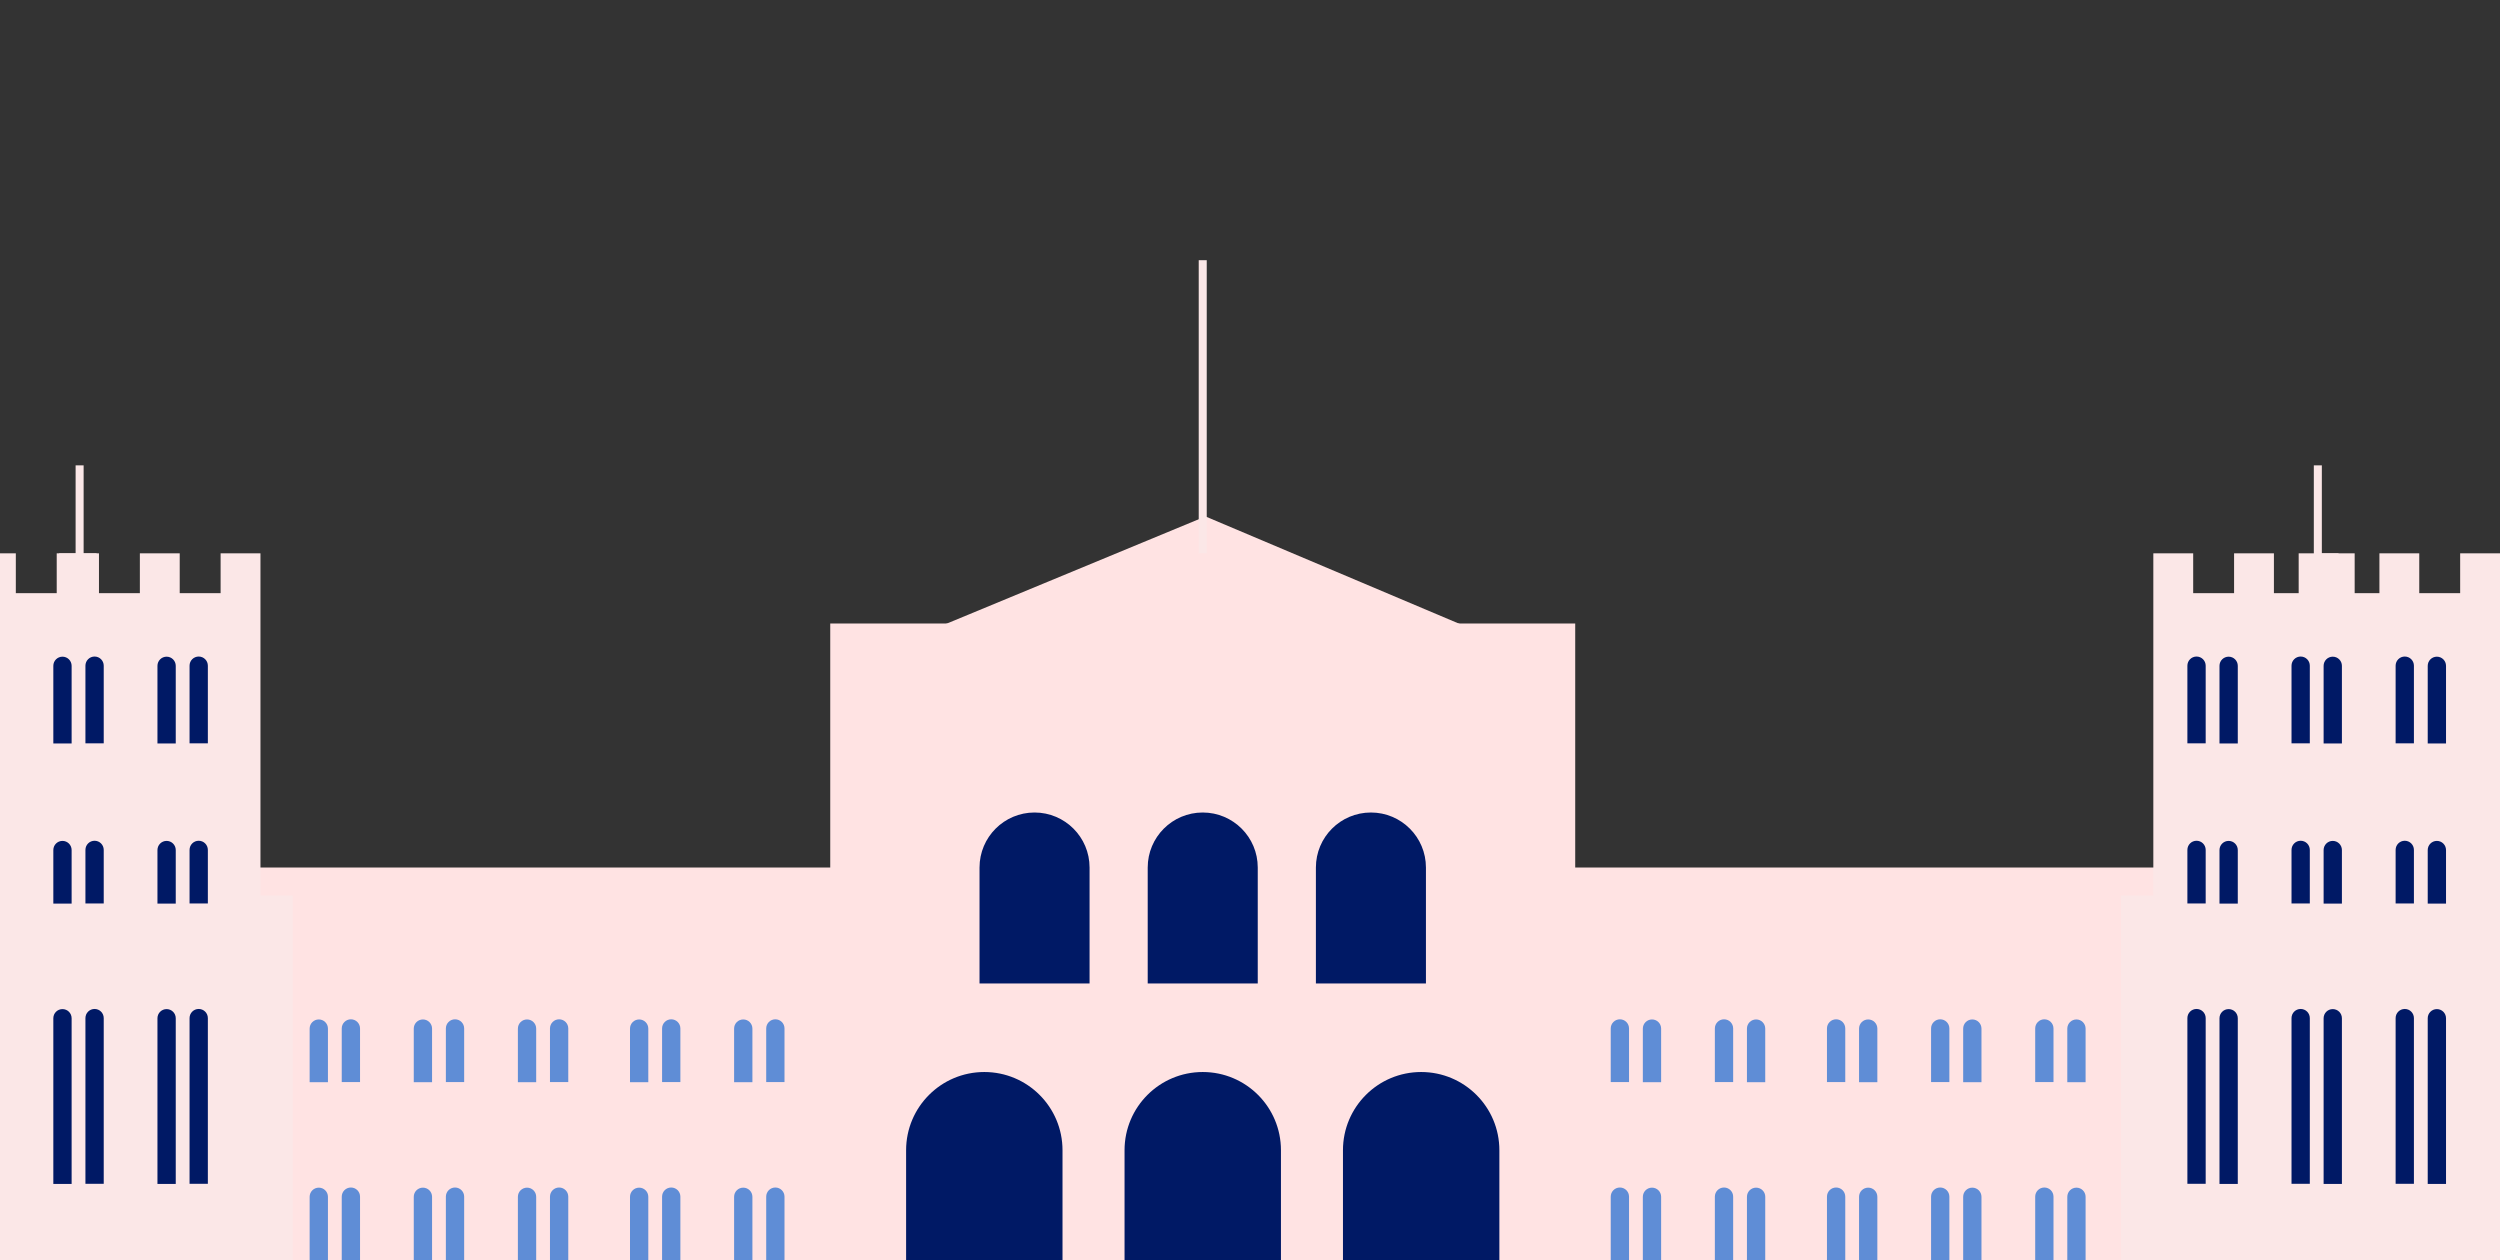 <?xml version="1.0" encoding="UTF-8"?><svg id="Camada_2" xmlns="http://www.w3.org/2000/svg" xmlns:xlink="http://www.w3.org/1999/xlink" viewBox="0 0 1415.84 713.83"><rect x="0" y="0" width="1415.84" height="713.83" fill="#333333" stroke="none"/><defs><clipPath id="clippath"><rect width="1415.84" height="713.83" style="fill:none;"/></clipPath><clipPath id="clippath-1"><rect x="-527.42" y="-126.66" width="2059.7" height="1187.83" style="fill:none;"/></clipPath></defs><g id="TEXTS"><g style="clip-path:url(#clippath);"><g style="clip-path:url(#clippath-1);"><rect x="470.2" y="353.11" width="421.9" height="603.51" style="fill:#ffe3e3;"/><path d="M601.73,957.26h-88.57v-305.85c0-24.46,19.83-44.29,44.29-44.29h0c24.46,0,44.29,19.83,44.29,44.29v305.85Z" style="fill:#001965;"/><path d="M725.44,957.26h-88.57v-305.85c0-24.46,19.83-44.29,44.29-44.29h0c24.46,0,44.29,19.83,44.29,44.29v305.85Z" style="fill:#001965;"/><path d="M849.14,957.26h-88.57v-305.85c0-24.46,19.83-44.29,44.29-44.29h0c24.46,0,44.29,19.83,44.29,44.29v305.85Z" style="fill:#001965;"/><path d="M617.06,556.98h-62.32v-65.67c0-17.21,13.95-31.16,31.16-31.16h0c17.21,0,31.16,13.95,31.16,31.16v65.67Z" style="fill:#001965;"/><path d="M712.31,556.98h-62.32v-65.67c0-17.21,13.95-31.16,31.16-31.16h0c17.21,0,31.16,13.95,31.16,31.16v65.67Z" style="fill:#001965;"/><path d="M807.56,556.98h-62.32v-65.67c0-17.21,13.95-31.16,31.16-31.16h0c17.21,0,31.16,13.95,31.16,31.16v65.67Z" style="fill:#001965;"/><polygon points="531.48 355.11 682.71 292.48 830.82 355.11 531.48 355.11" style="fill:#ffe3e3;"/><line x1="681.15" y1="313.37" x2="681.15" y2="147.36" style="fill:none; stroke:#fbe7e7; stroke-miterlimit:10; stroke-width:4.54px;"/><line x1="45.09" y1="429.56" x2="45.09" y2="263.55" style="fill:none; stroke:#fbe7e7; stroke-miterlimit:10; stroke-width:4.54px;"/><line x1="1312.67" y1="429.56" x2="1312.67" y2="263.55" style="fill:none; stroke:#fbe7e7; stroke-miterlimit:10; stroke-width:4.54px;"/><rect x="79.87" y="491.31" width="399.4" height="465.95" style="fill:#ffe3e3;"/><polygon points="165.86 507.15 147.51 507.15 147.51 335.93 147.51 313.37 124.94 313.37 124.94 335.93 101.78 335.93 101.78 313.37 79.21 313.37 79.21 335.93 56.05 335.93 56.05 313.37 33.49 313.37 33.49 335.93 33.49 957.42 165.86 957.42 165.86 507.15" style="fill:#fbe7e7;"/><polygon points="73.05 507.15 54.69 507.15 54.69 335.93 54.69 313.37 32.12 313.37 32.12 335.93 8.96 335.93 8.96 313.37 -13.6 313.37 -13.6 335.93 -36.77 335.93 -36.77 313.37 -59.33 313.37 -59.33 335.93 -59.33 957.42 73.05 957.42 73.05 507.15" style="fill:#fbe7e7;"/><path d="M40.55,421.04h-10.35v-43.96c0-2.86,2.32-5.18,5.18-5.18s5.18,2.32,5.18,5.18v43.96Z" style="fill:#001965;"/><path d="M58.73,420.96h-10.35v-43.96c0-2.86,2.32-5.18,5.18-5.18s5.18,2.32,5.18,5.18v43.96Z" style="fill:#001965;"/><path d="M99.52,421.04h-10.35v-43.96c0-2.86,2.32-5.18,5.18-5.18s5.18,2.32,5.18,5.18v43.96Z" style="fill:#001965;"/><path d="M117.7,420.96h-10.35v-43.96c0-2.86,2.32-5.18,5.18-5.18s5.18,2.32,5.18,5.18v43.96Z" style="fill:#001965;"/><path d="M40.55,511.76h-10.35v-30.35c0-2.86,2.32-5.18,5.18-5.18s5.18,2.32,5.18,5.18v30.35Z" style="fill:#001965;"/><path d="M58.73,511.68h-10.35v-30.35c0-2.86,2.32-5.18,5.18-5.18s5.18,2.32,5.18,5.18v30.35Z" style="fill:#001965;"/><path d="M99.52,511.76h-10.35v-30.35c0-2.86,2.32-5.18,5.18-5.18s5.18,2.32,5.18,5.18v30.35Z" style="fill:#001965;"/><path d="M117.7,511.68h-10.35v-30.35c0-2.86,2.32-5.18,5.18-5.18s5.18,2.32,5.18,5.18v30.35Z" style="fill:#001965;"/><path d="M40.55,670.52h-10.35v-93.85c0-2.86,2.32-5.18,5.18-5.18s5.18,2.32,5.18,5.18v93.85Z" style="fill:#001965;"/><path d="M58.73,670.44h-10.35v-93.85c0-2.86,2.32-5.18,5.18-5.18s5.18,2.32,5.18,5.18v93.85Z" style="fill:#001965;"/><path d="M99.52,670.52h-10.35v-93.85c0-2.86,2.32-5.18,5.18-5.18s5.18,2.32,5.18,5.18v93.85Z" style="fill:#001965;"/><path d="M117.7,670.44h-10.35v-93.85c0-2.86,2.32-5.18,5.18-5.18s5.18,2.32,5.18,5.18v93.85Z" style="fill:#001965;"/><path d="M185.71,612.88h-10.35v-30.35c0-2.86,2.32-5.18,5.18-5.18s5.18,2.32,5.18,5.18v30.35Z" style="fill:#5f8dd6;"/><path d="M203.89,612.8h-10.35v-30.35c0-2.86,2.32-5.18,5.18-5.18s5.18,2.32,5.18,5.18v30.35Z" style="fill:#5f8dd6;"/><path d="M244.68,612.88h-10.35v-30.35c0-2.86,2.32-5.18,5.18-5.18s5.18,2.32,5.18,5.18v30.35Z" style="fill:#5f8dd6;"/><path d="M262.86,612.8h-10.35v-30.35c0-2.86,2.32-5.18,5.18-5.18s5.18,2.32,5.18,5.18v30.35Z" style="fill:#5f8dd6;"/><path d="M303.65,612.88h-10.35v-30.35c0-2.86,2.32-5.18,5.18-5.18s5.18,2.32,5.18,5.18v30.35Z" style="fill:#5f8dd6;"/><path d="M321.82,612.8h-10.35v-30.35c0-2.86,2.32-5.18,5.18-5.18s5.18,2.32,5.18,5.18v30.35Z" style="fill:#5f8dd6;"/><path d="M185.71,771.64h-10.35v-93.85c0-2.86,2.32-5.18,5.18-5.18s5.18,2.32,5.18,5.18v93.85Z" style="fill:#5f8dd6;"/><path d="M203.89,771.56h-10.35v-93.85c0-2.86,2.32-5.18,5.18-5.18s5.18,2.32,5.18,5.18v93.85Z" style="fill:#5f8dd6;"/><path d="M244.68,771.64h-10.35v-93.85c0-2.86,2.32-5.18,5.18-5.18s5.18,2.32,5.18,5.18v93.85Z" style="fill:#5f8dd6;"/><path d="M262.86,771.56h-10.35v-93.85c0-2.86,2.32-5.18,5.18-5.18s5.18,2.32,5.18,5.18v93.85Z" style="fill:#5f8dd6;"/><path d="M303.65,771.64h-10.35v-93.85c0-2.86,2.32-5.18,5.18-5.18s5.18,2.32,5.18,5.18v93.85Z" style="fill:#5f8dd6;"/><path d="M321.82,771.56h-10.35v-93.85c0-2.86,2.32-5.18,5.18-5.18s5.18,2.32,5.18,5.18v93.85Z" style="fill:#5f8dd6;"/><path d="M367.14,612.88h-10.35v-30.35c0-2.86,2.32-5.18,5.18-5.18s5.18,2.32,5.18,5.18v30.35Z" style="fill:#5f8dd6;"/><path d="M385.31,612.8h-10.35v-30.35c0-2.86,2.32-5.18,5.18-5.18s5.18,2.32,5.18,5.18v30.35Z" style="fill:#5f8dd6;"/><path d="M426.1,612.88h-10.35v-30.35c0-2.86,2.32-5.18,5.18-5.18s5.18,2.32,5.18,5.18v30.35Z" style="fill:#5f8dd6;"/><path d="M444.28,612.8h-10.35v-30.35c0-2.86,2.32-5.18,5.18-5.18s5.18,2.32,5.18,5.18v30.35Z" style="fill:#5f8dd6;"/><path d="M367.14,771.64h-10.35v-93.85c0-2.86,2.32-5.18,5.18-5.18s5.18,2.32,5.18,5.18v93.85Z" style="fill:#5f8dd6;"/><path d="M385.31,771.56h-10.35v-93.85c0-2.86,2.32-5.18,5.18-5.18s5.18,2.32,5.18,5.18v93.85Z" style="fill:#5f8dd6;"/><path d="M426.1,771.64h-10.35v-93.85c0-2.86,2.32-5.18,5.18-5.18s5.18,2.32,5.18,5.18v93.85Z" style="fill:#5f8dd6;"/><path d="M444.28,771.56h-10.35v-93.85c0-2.86,2.32-5.18,5.18-5.18s5.18,2.32,5.18,5.18v93.85Z" style="fill:#5f8dd6;"/><rect x="877.23" y="491.31" width="399.4" height="465.95" transform="translate(2153.87 1448.57) rotate(-180)" style="fill:#ffe3e3;"/><polygon points="1201.15 507.15 1219.51 507.15 1219.51 335.93 1219.51 313.37 1242.08 313.37 1242.08 335.93 1265.24 335.93 1265.24 313.37 1287.8 313.37 1287.8 335.93 1310.97 335.93 1310.97 313.37 1333.53 313.37 1333.53 335.93 1333.53 957.42 1201.15 957.42 1201.15 507.15" style="fill:#fbe7e7;"/><polygon points="1283.46 507.15 1301.82 507.15 1301.82 335.93 1301.82 313.37 1324.39 313.37 1324.39 335.93 1347.55 335.93 1347.55 313.37 1370.11 313.37 1370.11 335.93 1393.28 335.93 1393.28 313.37 1415.84 313.37 1415.84 335.93 1415.84 957.42 1283.46 957.42 1283.46 507.15" style="fill:#fbe7e7;"/><path d="M1374.92,421.04h10.35s0-43.96,0-43.96c0-2.86-2.32-5.18-5.18-5.18-2.86,0-5.18,2.32-5.18,5.18v43.96Z" style="fill:#001965;"/><path d="M1356.74,420.96h10.35s0-43.96,0-43.96c0-2.86-2.32-5.18-5.18-5.18-2.86,0-5.18,2.32-5.18,5.18v43.96Z" style="fill:#001965;"/><path d="M1315.96,421.04h10.35s0-43.96,0-43.96c0-2.86-2.32-5.18-5.18-5.18-2.86,0-5.18,2.32-5.18,5.18v43.96Z" style="fill:#001965;"/><path d="M1297.78,420.96h10.35s0-43.96,0-43.96c0-2.86-2.32-5.18-5.18-5.18-2.86,0-5.18,2.32-5.18,5.18v43.96Z" style="fill:#001965;"/><path d="M1256.99,421.04h10.35s0-43.96,0-43.96c0-2.86-2.32-5.18-5.18-5.18-2.86,0-5.18,2.32-5.18,5.18v43.96Z" style="fill:#001965;"/><path d="M1238.81,420.96h10.35s0-43.96,0-43.96c0-2.86-2.32-5.18-5.18-5.18-2.86,0-5.18,2.32-5.18,5.18v43.96Z" style="fill:#001965;"/><path d="M1374.92,511.76h10.35s0-30.35,0-30.35c0-2.86-2.32-5.18-5.18-5.18-2.86,0-5.18,2.32-5.18,5.18v30.35Z" style="fill:#001965;"/><path d="M1356.74,511.68h10.35s0-30.35,0-30.35c0-2.86-2.32-5.18-5.18-5.18-2.86,0-5.18,2.32-5.18,5.18v30.35Z" style="fill:#001965;"/><path d="M1315.96,511.76h10.35s0-30.35,0-30.35c0-2.86-2.32-5.18-5.18-5.18-2.86,0-5.18,2.32-5.18,5.18v30.35Z" style="fill:#001965;"/><path d="M1297.78,511.68h10.35s0-30.35,0-30.35c0-2.86-2.32-5.18-5.18-5.18-2.86,0-5.18,2.32-5.18,5.18v30.35Z" style="fill:#001965;"/><path d="M1256.99,511.76h10.35s0-30.35,0-30.35c0-2.86-2.32-5.18-5.18-5.18-2.86,0-5.18,2.32-5.18,5.18v30.35Z" style="fill:#001965;"/><path d="M1238.81,511.68h10.35s0-30.35,0-30.35c0-2.86-2.32-5.18-5.18-5.18-2.86,0-5.18,2.32-5.18,5.18v30.35Z" style="fill:#001965;"/><path d="M1374.92,670.52h10.35s0-93.85,0-93.85c0-2.86-2.32-5.18-5.18-5.18-2.86,0-5.18,2.32-5.18,5.18v93.85Z" style="fill:#001965;"/><path d="M1356.74,670.44h10.35s0-93.85,0-93.85c0-2.86-2.32-5.18-5.18-5.18-2.86,0-5.18,2.32-5.18,5.18v93.85Z" style="fill:#001965;"/><path d="M1315.96,670.52h10.35s0-93.85,0-93.85c0-2.86-2.32-5.18-5.18-5.18-2.86,0-5.18,2.32-5.18,5.18v93.85Z" style="fill:#001965;"/><path d="M1297.78,670.44h10.35s0-93.85,0-93.85c0-2.86-2.32-5.18-5.18-5.18-2.86,0-5.18,2.32-5.18,5.18v93.85Z" style="fill:#001965;"/><path d="M1256.99,670.52h10.35s0-93.85,0-93.85c0-2.86-2.32-5.18-5.18-5.18-2.86,0-5.18,2.32-5.18,5.18v93.85Z" style="fill:#001965;"/><path d="M1238.81,670.44h10.35s0-93.85,0-93.85c0-2.86-2.32-5.18-5.18-5.18-2.86,0-5.18,2.32-5.18,5.18v93.85Z" style="fill:#001965;"/><path d="M1170.8,612.88h10.35s0-30.35,0-30.35c0-2.86-2.32-5.18-5.18-5.18-2.86,0-5.18,2.32-5.18,5.18v30.35Z" style="fill:#5f8dd6;"/><path d="M1152.62,612.8h10.35s0-30.35,0-30.35c0-2.86-2.32-5.18-5.18-5.18-2.86,0-5.18,2.32-5.18,5.18v30.35Z" style="fill:#5f8dd6;"/><path d="M1111.83,612.88h10.35s0-30.35,0-30.35c0-2.86-2.32-5.18-5.18-5.18-2.86,0-5.18,2.32-5.18,5.18v30.35Z" style="fill:#5f8dd6;"/><path d="M1093.65,612.8h10.35s0-30.35,0-30.35c0-2.86-2.32-5.18-5.18-5.18-2.86,0-5.18,2.32-5.18,5.18v30.35Z" style="fill:#5f8dd6;"/><path d="M1052.86,612.88h10.35s0-30.35,0-30.35c0-2.86-2.32-5.18-5.18-5.18-2.86,0-5.18,2.32-5.18,5.18v30.35Z" style="fill:#5f8dd6;"/><path d="M1034.69,612.8h10.35s0-30.35,0-30.35c0-2.86-2.32-5.18-5.18-5.18-2.86,0-5.18,2.32-5.18,5.18v30.35Z" style="fill:#5f8dd6;"/><path d="M1170.8,771.64h10.35s0-93.85,0-93.85c0-2.86-2.32-5.18-5.18-5.18-2.86,0-5.18,2.32-5.18,5.18v93.85Z" style="fill:#5f8dd6;"/><path d="M1152.62,771.56h10.35s0-93.85,0-93.85c0-2.86-2.32-5.18-5.18-5.18-2.86,0-5.18,2.32-5.18,5.18v93.85Z" style="fill:#5f8dd6;"/><path d="M1111.83,771.64h10.35s0-93.85,0-93.85c0-2.86-2.32-5.18-5.18-5.18-2.86,0-5.18,2.32-5.18,5.18v93.85Z" style="fill:#5f8dd6;"/><path d="M1093.65,771.56h10.35s0-93.85,0-93.85c0-2.86-2.32-5.18-5.18-5.18-2.86,0-5.18,2.32-5.18,5.18v93.85Z" style="fill:#5f8dd6;"/><path d="M1052.86,771.64h10.35s0-93.85,0-93.85c0-2.86-2.32-5.18-5.18-5.18-2.86,0-5.18,2.32-5.18,5.18v93.85Z" style="fill:#5f8dd6;"/><path d="M1034.69,771.56h10.35s0-93.85,0-93.85c0-2.86-2.32-5.18-5.18-5.18-2.86,0-5.18,2.32-5.18,5.18v93.85Z" style="fill:#5f8dd6;"/><path d="M989.37,612.88h10.35s0-30.35,0-30.35c0-2.86-2.32-5.18-5.18-5.18-2.86,0-5.18,2.32-5.18,5.18v30.35Z" style="fill:#5f8dd6;"/><path d="M971.2,612.8h10.35s0-30.35,0-30.35c0-2.86-2.32-5.18-5.18-5.18s-5.18,2.32-5.18,5.18v30.35Z" style="fill:#5f8dd6;"/><path d="M930.41,612.88h10.35s0-30.35,0-30.35c0-2.86-2.32-5.18-5.18-5.18-2.86,0-5.18,2.32-5.18,5.18v30.35Z" style="fill:#5f8dd6;"/><path d="M912.23,612.8h10.35s0-30.35,0-30.35c0-2.86-2.32-5.18-5.18-5.18-2.86,0-5.18,2.32-5.18,5.18v30.35Z" style="fill:#5f8dd6;"/><path d="M989.37,771.64h10.35s0-93.85,0-93.85c0-2.86-2.32-5.18-5.18-5.18-2.86,0-5.18,2.32-5.18,5.18v93.85Z" style="fill:#5f8dd6;"/><path d="M971.2,771.56h10.35s0-93.85,0-93.85c0-2.86-2.32-5.18-5.18-5.18-2.86,0-5.18,2.32-5.18,5.18v93.85Z" style="fill:#5f8dd6;"/><path d="M930.41,771.64h10.35s0-93.85,0-93.85c0-2.86-2.32-5.18-5.18-5.18-2.86,0-5.18,2.32-5.18,5.18v93.85Z" style="fill:#5f8dd6;"/><path d="M912.23,771.56h10.35s0-93.85,0-93.85c0-2.86-2.32-5.18-5.18-5.18-2.86,0-5.18,2.32-5.18,5.18v93.85Z" style="fill:#5f8dd6;"/></g></g></g></svg>
